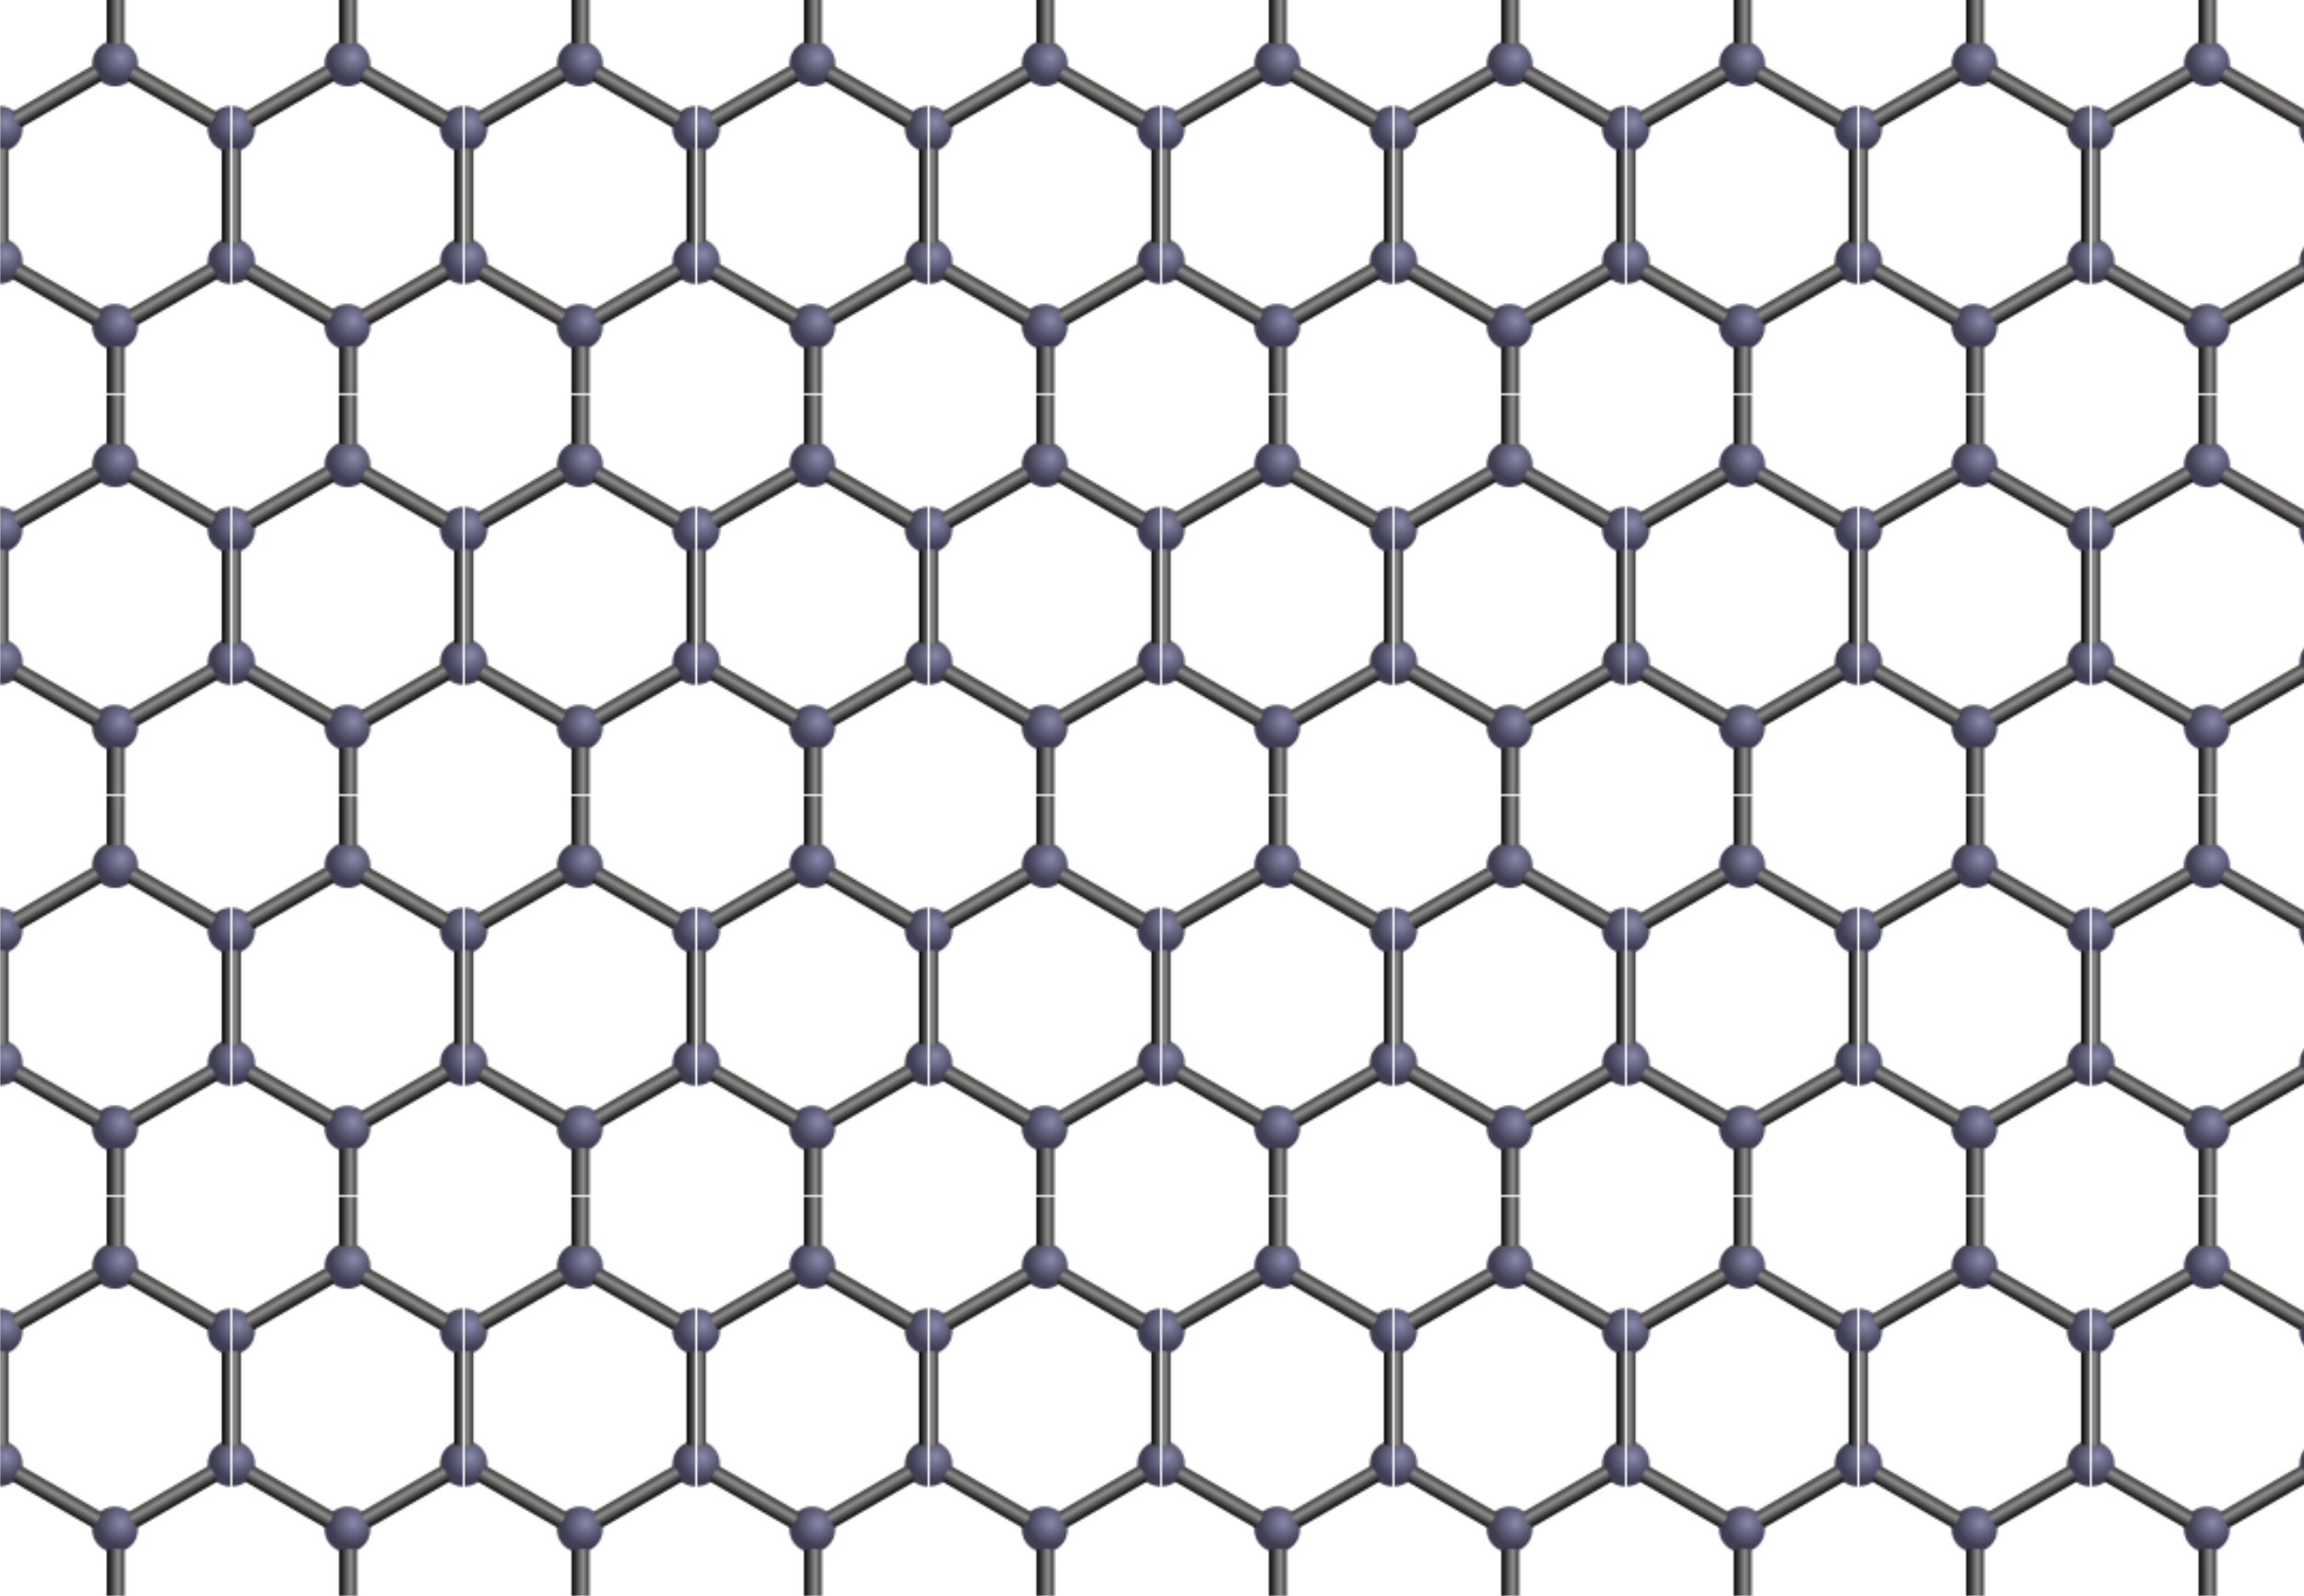 <?xml version="1.0" encoding="UTF-8" standalone="no"?>
<svg id="svg8215" xmlns:rdf="http://www.w3.org/1999/02/22-rdf-syntax-ns#" xmlns="http://www.w3.org/2000/svg" height="211.26mm" width="304.93mm" version="1.1" xmlns:cc="http://creativecommons.org/ns#" xmlns:xlink="http://www.w3.org/1999/xlink" viewBox="0 0 1080.47 748.572" xmlns:dc="http://purl.org/dc/elements/1.1/">
<defs id="defs8217">
<pattern id="pattern8213" xlink:href="#pattern7294" patternTransform="translate(-303.09 756.65)"/>
<pattern id="pattern7294" width="108.047" patternUnits="userSpaceOnUse" patternTransform="translate(3.4766e-7 -0)" height="187.143">
<g id="g7260" transform="translate(-64.732 114.28)" clip-path="url(#clipPath7280)">
<use id="use7240" xlink:href="#path2820-8-8-8" transform="translate(54.08 92.85)" height="100%" width="100%" y="0" x="0"/>
<use id="use7238" xlink:href="#path2820-8-8-8" transform="translate(54.11 -30.7)" height="100%" width="100%" y="0" x="0"/>
<use id="use7236" xlink:href="#path2820-8-8-8" transform="translate(108.27 62.02)" height="100%" width="100%" y="0" x="0"/>
<use id="use7234" xlink:href="#path2820-8-8-8" transform="translate(108.2)" height="100%" width="100%" y="0" x="0"/>
<use id="use7232" xlink:href="#path2820-8-8-8" transform="translate(0 61.95)" height="100%" width="100%" y="0" x="0"/>
<path id="path2820-8-8-8" fill="url(#radialGradient7284)" d="m75.303-51.242a10.708 10.708 0 1 1 -21.416 0 10.708 10.708 0 1 1 21.416 0z"/>
<path id="rect3772-96-2" fill="url(#linearGradient7286)" d="m60.413-41.412s1.744-0.691 4.181-0.691c2.437 0 4.181 0.691 4.181 0.691v43.192s-1.802 0.558-4.181 0.558c-2.379 0-4.181-0.558-4.181-0.558v-43.192z"/>
<path id="rect3772-4-4-0" fill="url(#linearGradient7288)" d="m74.823-52.022s-1.47-1.165-2.689-3.276-1.493-3.966-1.493-3.966l37.406-21.596s1.384 1.282 2.574 3.342 1.608 3.9 1.608 3.9l-37.406 21.596z"/>
<path id="rect3772-9-7-0-6" fill="url(#linearGradient7290)" d="m16.893-73.562s0.274-1.856 1.493-3.966c1.219-2.111 2.689-3.276 2.689-3.276l37.406 21.596s-0.418 1.839-1.608 3.9c-1.19 2.061-2.574 3.342-2.574 3.342l-37.41-21.6z"/>
<use id="use7242" xlink:href="#rect3772-96-2" transform="translate(108.28)" height="100%" width="100%" y="0" x="0"/>
<use id="use7244" xlink:href="#rect3772-96-2" transform="translate(54.34 -93.43)" height="100%" width="100%" y="0" x="0"/>
<use id="use7246" xlink:href="#rect3772-96-2" transform="translate(54.39 92.81)" height="100%" width="100%" y="0" x="0"/>
<use id="use7248" xlink:href="#rect3772-9-7-0-6" transform="translate(107.8)" height="100%" width="100%" y="0" x="0"/>
<use id="use7250" xlink:href="#rect3772-9-7-0-6" transform="translate(162.2 92.5)" height="100%" width="100%" y="0" x="0"/>
<use id="use7252" xlink:href="#rect3772-9-7-0-6" transform="translate(53.934 92.8)" height="100%" width="100%" y="0" x="0"/>
<use id="use7254" xlink:href="#rect3772-4-4-0" transform="translate(54.45 92.7)" height="100%" width="100%" y="0" x="0"/>
<use id="use7256" xlink:href="#rect3772-4-4-0" transform="translate(-53.56 93.12)" height="100%" width="100%" y="0" x="0"/>
<use id="use7258" xlink:href="#rect3772-4-4-0" transform="translate(108.27)" height="100%" width="100%" y="0" x="0"/>
</g>
</pattern>
<clipPath id="clipPath7280" clipPathUnits="userSpaceOnUse">
<rect id="rect7282" height="187.14" width="108.05" y="-114.28" x="64.732" fill="#e6e6e6"/>
</clipPath>
<radialGradient id="radialGradient7284" gradientUnits="userSpaceOnUse" cy="248.98" cx="211.08" gradientTransform="translate(-143.69 -303.28)" r="10.858">
<stop id="stop3596-7-3" stop-color="#8b8bad" offset="0"/>
<stop id="stop3598-1-74" stop-color="#3e3d52" offset="1"/>
</radialGradient>
<linearGradient id="linearGradient7286" y2="321.72" gradientUnits="userSpaceOnUse" x2="317.93" gradientTransform="matrix(.765 0 0 .743 -174.23 -258.94)" y1="321.72" x1="306.69">
<stop id="stop3776-41-0" offset="0"/>
<stop id="stop3782-13-4" stop-color="#928f90" offset=".619"/>
<stop id="stop3778-5-9" stop-color="#34342e" offset="1"/>
</linearGradient>
<linearGradient id="linearGradient7288" y2="321.72" gradientUnits="userSpaceOnUse" x2="317.93" gradientTransform="matrix(-.382 -.662 .644 -.372 3.753 259.91)" y1="321.72" x1="306.69">
<stop id="stop3776-60-9-1" offset="0"/>
<stop id="stop3782-4-90-6" stop-color="#928f90" offset=".619"/>
<stop id="stop3778-10-76-1" stop-color="#34342e" offset="1"/>
</linearGradient>
<linearGradient id="linearGradient7290" y2="321.72" gradientUnits="userSpaceOnUse" x2="317.93" gradientTransform="matrix(.382 -.662 .644 .372 -288.82 20.878)" y1="321.72" x1="306.69">
<stop id="stop3776-83-4-7-0" offset="0"/>
<stop id="stop3782-0-31-6-2" stop-color="#928f90" offset=".619"/>
<stop id="stop3778-17-4-9-9" stop-color="#34342e" offset="1"/>
</linearGradient>
</defs>
<g id="layer1" transform="translate(303.09 -195.22)">
<rect id="rect7292" height="748.57" width="1080.5" y="195.22" x="-303.09" fill="url(#pattern8213)"/>
</g>
</svg>
